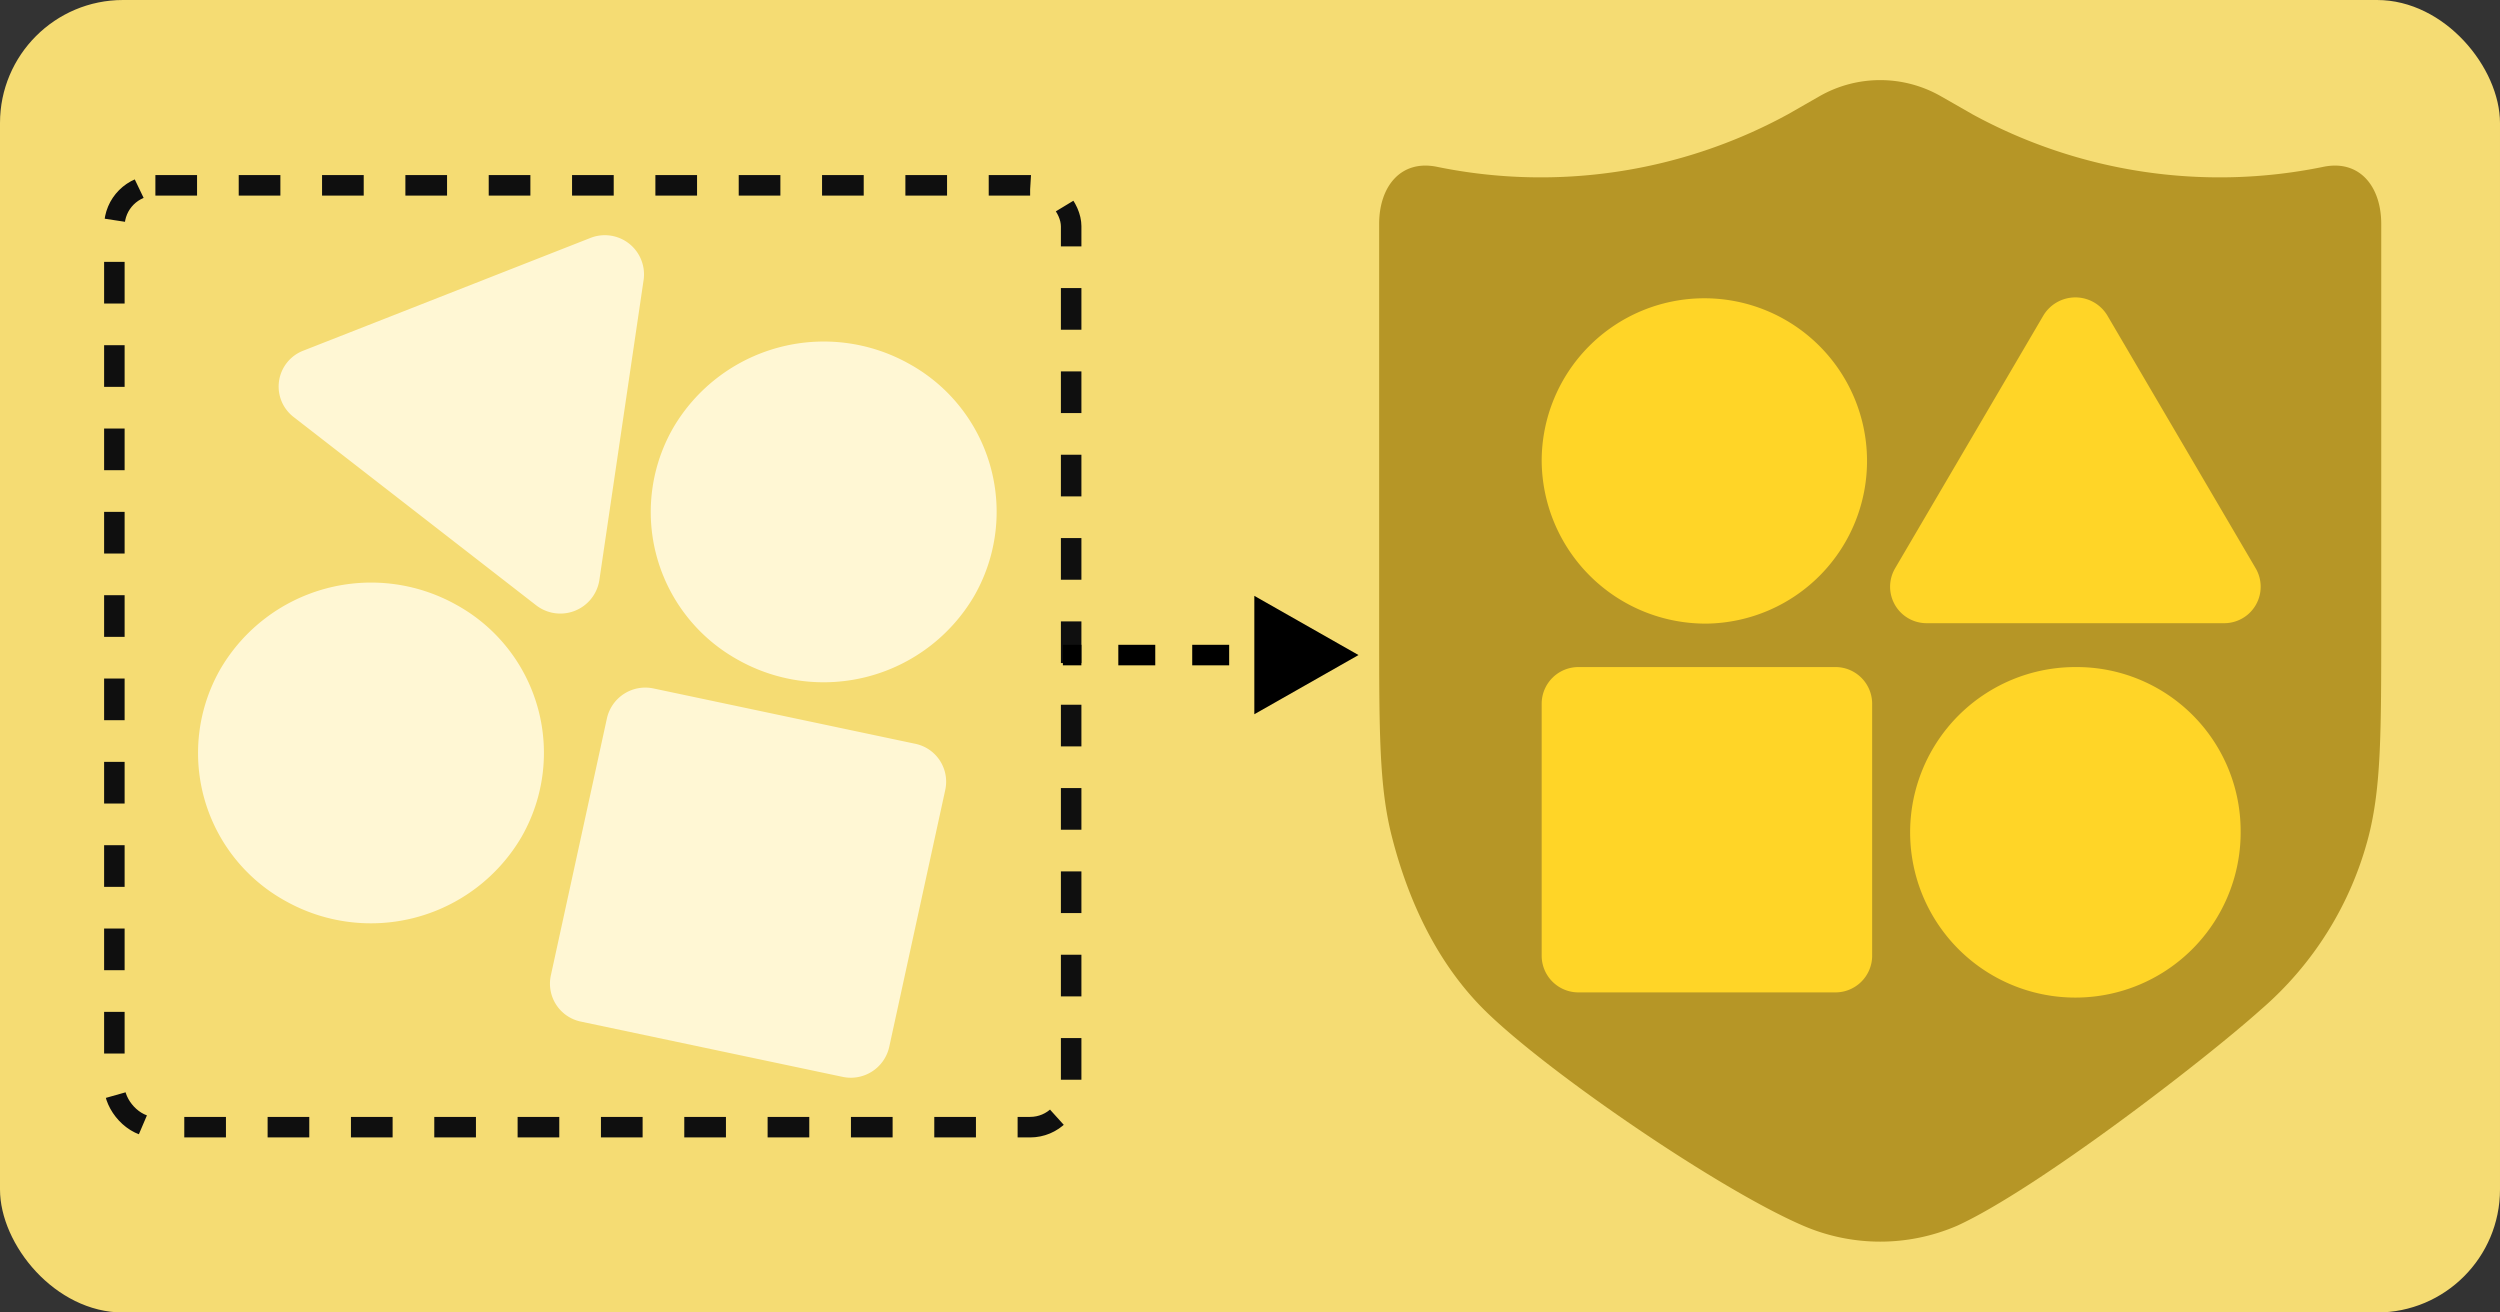 <svg xmlns="http://www.w3.org/2000/svg" width="240" height="126" viewBox="0 0 240 126">
    <rect x="0" y="0" width="240" height="126" fill="#333333" stroke="none"/>
    <defs>
        <clipPath id="flaer0xeaa">
            <rect data-name="Rectangle 4828" width="240" height="126" rx="8" transform="translate(1160 2030)" style="fill:#fff;stroke:#707070"/>
        </clipPath>
    </defs>
    <g data-name="Mask Group 390" transform="translate(-1160 -2030)" style="clip-path:url(#flaer0xeaa)">
        <g data-name="Dedicated Portal" transform="translate(1160 2030)">
            <rect data-name="Rectangle 4833" width="240" height="126" rx="11.813" style="fill:#f5dc73"/>
            <path data-name="Rectangle 4852" d="M130.33 21.487c0-3.56 2.066-6.212 5.6-5.463a49.511 49.511 0 0 0 33.643-5.052l3.038-1.738a11.739 11.739 0 0 1 11.637 0l3.039 1.738a49.511 49.511 0 0 0 33.643 5.052c3.535-.749 5.6 1.9 5.6 5.463v38.462c0 10.386 0 15.579-1.218 20.357a32.774 32.774 0 0 1-10.381 16.654c-5.5 4.922-21.5 17.227-29.113 20.71a18.632 18.632 0 0 1-14.775 0c-8.112-3.484-24.564-14.761-30.529-20.63-4.583-4.51-7.385-10.529-8.966-16.734-1.218-4.778-1.218-9.971-1.218-20.357z" transform="translate(2.069)" style="fill:#b69626"/>
            <rect data-name="Rectangle 4850" width="91.852" height="90.416" rx="3.938" transform="translate(10.979 17.792)" style="fill:none;stroke:#0f0f0f;stroke-width:1.969px;stroke-dasharray:4 4"/>
            <path data-name="Vector 2109" d="m130.416 62.885-10-5.683v11.366zm-28.379.984h1.774V61.9h-1.774zm5.321 0h3.547V61.9h-3.547zm7.095 0H118V61.9h-3.547zm7.1 0h3.541V61.9h-3.547z"/>
            <path d="M56.359 22.853a3.761 3.761 0 0 1 5.136 3.987l-4.257 28.871a3.79 3.79 0 0 1-6.075 2.389L27.89 40.032a3.691 3.691 0 0 1 .939-6.372zm14.189 40.49a16.215 16.215 0 0 1-6.2-22.3 16.754 16.754 0 0 1 22.659-6.1 16.215 16.215 0 0 1 6.2 22.3 16.754 16.754 0 0 1-22.66 6.1zM87.552 71.4a3.718 3.718 0 0 1 2.9 4.415l-5.387 24.706a3.777 3.777 0 0 1-4.485 2.855l-25.1-5.3a3.718 3.718 0 0 1-2.9-4.415l5.39-24.712a3.777 3.777 0 0 1 4.485-2.854zm-66.664-7.217a16.215 16.215 0 0 0 6.2 22.3 16.754 16.754 0 0 0 22.659-6.1 16.215 16.215 0 0 0-6.2-22.3 16.754 16.754 0 0 0-22.659 6.1z" transform="translate(.297)" style="fill-rule:evenodd;fill:#fff7d4" data-name="Group 2326"/>
            <path d="M200 30.3a3.583 3.583 0 0 0-6.156 0l-14.239 24.278a3.5 3.5 0 0 0 3.078 5.248h28.483a3.5 3.5 0 0 0 3.078-5.248zm-38.449 29.567a15.617 15.617 0 1 0-15.863-15.615 15.74 15.74 0 0 0 15.863 15.615zm-12.309 4.171a3.526 3.526 0 0 0-3.554 3.5V91.77a3.526 3.526 0 0 0 3.554 3.5h24.618a3.526 3.526 0 0 0 3.554-3.5V67.537a3.526 3.526 0 0 0-3.554-3.5zm63.546 15.615a15.865 15.865 0 1 1-15.863-15.615 15.74 15.74 0 0 1 15.863 15.615z" transform="translate(2.313)" style="fill:#ffd527;fill-rule:evenodd"/>
        </g>
    </g>
</svg>

